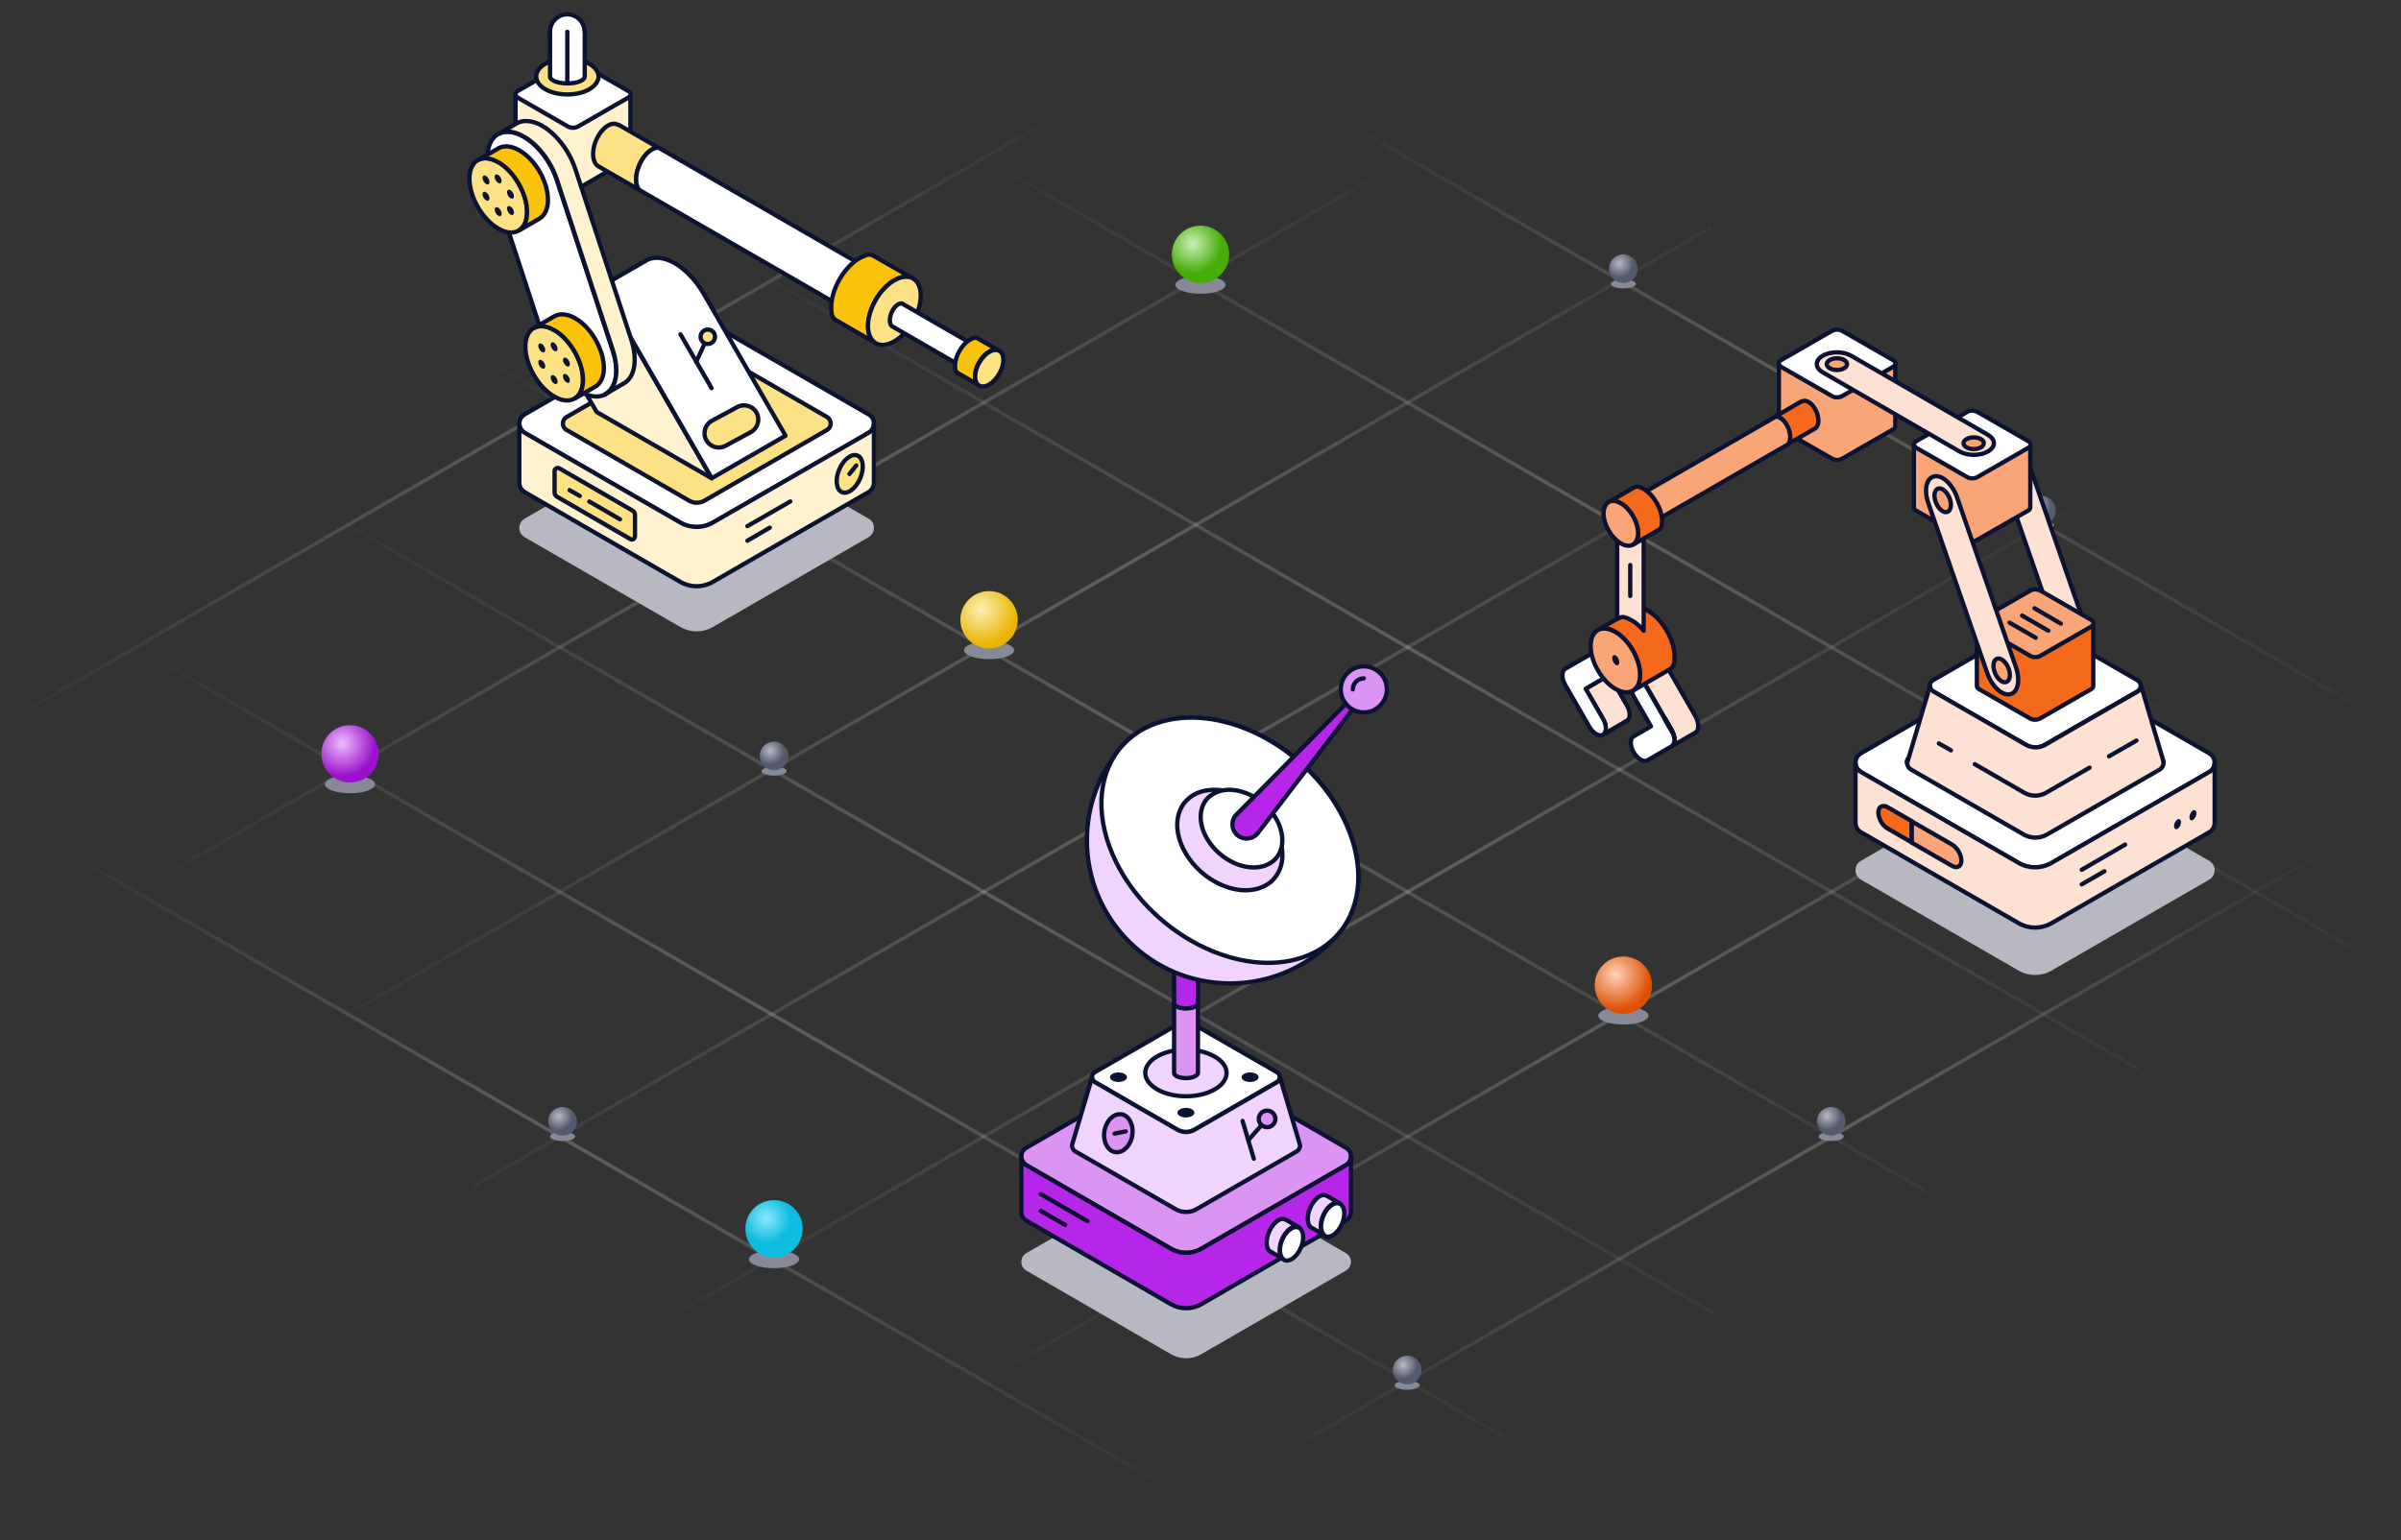 <svg width="670" height="430" viewBox="0 0 670 430" fill="none" xmlns="http://www.w3.org/2000/svg">
<rect x="0" y="0" width="670" height="430" fill="#333333" stroke="none"/>
<g clip-path="url(#clip0_1065_27623)">
<path d="M-45 201.086L-21.213 214.821L37.926 248.959H37.936L97.075 283.108L156.214 317.257L215.353 351.405L274.492 385.544H274.502L333.641 419.692L360.146 435" stroke="url(#paint0_linear_1065_27623)" stroke-opacity="0.3"/>
<path d="M14.139 166.937L37.936 180.672L97.075 214.821L156.214 248.959L215.353 283.108L274.502 317.256L333.641 351.405L392.781 385.544L419.295 400.851" stroke="url(#paint1_linear_1065_27623)" stroke-opacity="0.3"/>
<path d="M73.278 132.789L97.075 146.524L156.214 180.672L215.353 214.821L274.492 248.96H274.502L333.641 283.108L392.781 317.257L451.92 351.405L478.434 366.713" stroke="url(#paint2_linear_1065_27623)" stroke-opacity="0.3"/>
<path d="M132.417 98.641H132.427L156.214 112.386L215.353 146.524L274.502 180.673L333.641 214.821L392.781 248.96L451.92 283.109L511.059 317.257L537.573 332.565" stroke="url(#paint3_linear_1065_27623)" stroke-opacity="0.3"/>
<path d="M191.566 64.501L215.353 78.237L274.502 112.385L333.641 146.524L392.781 180.672L451.92 214.821L511.059 248.959L570.208 283.108L596.712 298.416" stroke="url(#paint4_linear_1065_27623)" stroke-opacity="0.3"/>
<path d="M250.705 30.353L274.502 44.088L333.641 78.236L392.78 112.385L451.92 146.524L511.059 180.672L570.208 214.821L629.347 248.959L655.861 264.267" stroke="url(#paint5_linear_1065_27623)" stroke-opacity="0.3"/>
<path d="M309.844 -3.796L333.641 9.939L392.781 44.088L451.92 78.237L511.059 112.385H511.069L570.208 146.524L629.347 180.672L688.486 214.821L715 230.129" stroke="url(#paint6_linear_1065_27623)" stroke-opacity="0.3"/>
<path d="M714.363 199.882L688.486 214.821L629.347 248.96L570.208 283.108L511.059 317.257L451.92 351.405L392.781 385.544L333.641 419.692L309.844 433.428" stroke="url(#paint7_linear_1065_27623)" stroke-opacity="0.3"/>
<path d="M655.224 165.733L629.347 180.672L570.208 214.821L511.059 248.959L451.92 283.108L392.78 317.257L333.641 351.405L274.502 385.544H274.492L250.705 399.289" stroke="url(#paint8_linear_1065_27623)" stroke-opacity="0.3"/>
<path d="M596.085 131.584L570.208 146.524L511.059 180.672L451.92 214.821L392.781 248.959L333.641 283.108L274.502 317.256L215.353 351.405L191.566 365.14" stroke="url(#paint9_linear_1065_27623)" stroke-opacity="0.3"/>
<path d="M536.936 97.436L511.069 112.386H511.059L451.92 146.524L392.781 180.673L333.641 214.821L274.502 248.96H274.492L215.353 283.109L156.214 317.257L132.427 330.992" stroke="url(#paint10_linear_1065_27623)" stroke-opacity="0.3"/>
<path d="M477.797 63.297L451.92 78.237L392.781 112.385L333.641 146.524L274.502 180.672L215.353 214.821L156.214 248.96L97.075 283.108L73.278 296.843" stroke="url(#paint11_linear_1065_27623)" stroke-opacity="0.3"/>
<path d="M418.658 29.149L392.781 44.088L333.641 78.237L274.502 112.385L215.353 146.524L156.214 180.672L97.075 214.821L37.936 248.96H37.926L14.139 262.705" stroke="url(#paint12_linear_1065_27623)" stroke-opacity="0.3"/>
<path d="M359.519 -5L333.641 9.939L274.502 44.088L215.353 78.237L156.214 112.385L97.075 146.524L37.936 180.672L-21.213 214.821L-45 228.556" stroke="url(#paint13_linear_1065_27623)" stroke-opacity="0.3"/>
<g style="mix-blend-mode:multiply">
<ellipse cx="97.67" cy="218.93" rx="7" ry="2.5" fill="#868998"/>
</g>
<circle cx="97.67" cy="210.43" r="8" fill="url(#paint14_radial_1065_27623)"/>
<g style="mix-blend-mode:multiply">
<ellipse cx="453" cy="283.5" rx="7" ry="2.5" fill="#868998"/>
</g>
<circle cx="453" cy="275" r="8" fill="url(#paint15_radial_1065_27623)"/>
<g style="mix-blend-mode:multiply">
<ellipse cx="216" cy="351.5" rx="7" ry="2.5" fill="#868998"/>
</g>
<circle cx="216" cy="343" r="8" fill="url(#paint16_radial_1065_27623)"/>
<g style="mix-blend-mode:multiply">
<ellipse cx="276" cy="181.5" rx="7" ry="2.5" fill="#868998"/>
</g>
<circle cx="276" cy="173" r="8" fill="url(#paint17_radial_1065_27623)"/>
<g style="mix-blend-mode:multiply">
<ellipse cx="335" cy="79.5" rx="7" ry="2.5" fill="#868998"/>
</g>
<circle cx="335" cy="71" r="8" fill="url(#paint18_radial_1065_27623)"/>
<g style="mix-blend-mode:multiply">
<ellipse cx="392.67" cy="386.68" rx="3.5" ry="1.25" fill="#868998"/>
</g>
<circle cx="392.67" cy="382.43" r="4" fill="url(#paint19_radial_1065_27623)"/>
<g style="mix-blend-mode:multiply">
<ellipse cx="157" cy="317.25" rx="3.5" ry="1.25" fill="#868998"/>
</g>
<circle cx="157" cy="313" r="4" fill="url(#paint20_radial_1065_27623)"/>
<g style="mix-blend-mode:multiply">
<ellipse cx="511" cy="317.25" rx="3.5" ry="1.25" fill="#868998"/>
</g>
<circle cx="511" cy="313" r="4" fill="url(#paint21_radial_1065_27623)"/>
<g style="mix-blend-mode:multiply">
<ellipse cx="569.67" cy="146.68" rx="3.5" ry="1.25" fill="#868998"/>
</g>
<circle cx="569.67" cy="142.43" r="4" fill="url(#paint22_radial_1065_27623)"/>
<g style="mix-blend-mode:multiply">
<ellipse cx="216" cy="215.25" rx="3.5" ry="1.25" fill="#868998"/>
</g>
<circle cx="216" cy="211" r="4" fill="url(#paint23_radial_1065_27623)"/>
<g style="mix-blend-mode:multiply">
<ellipse cx="453" cy="79.25" rx="3.5" ry="1.25" fill="#868998"/>
</g>
<circle cx="453" cy="75" r="4" fill="url(#paint24_radial_1065_27623)"/>
</g>
<path d="M454.757 199.48C454.757 200.23 454.543 200.819 454.114 201.141L453.793 201.302L447.308 205.053C447.844 204.732 448.058 204.089 448.058 203.285C448.058 202.481 447.79 201.516 447.254 200.605L442.431 192.245L445.218 190.637L447.254 189.458C447.63 189.243 447.898 188.815 448.005 188.332C448.112 187.743 448.058 186.939 447.79 186.189L450.47 190.851L453.954 196.854C454.489 197.711 454.757 198.676 454.757 199.48Z" fill="#FDE1D2" stroke="#0C1231" stroke-width="1.2" stroke-miterlimit="10" stroke-linecap="round" stroke-linejoin="round"/>
<path d="M473.89 202.695C473.89 203.553 473.622 204.196 473.086 204.517L466.387 208.376C466.333 208.376 466.333 208.43 466.28 208.43L466.441 208.322C466.976 208.001 467.244 207.358 467.244 206.554V206.447C467.244 205.643 466.976 204.678 466.441 203.767L464.565 200.498L459.741 192.084C459.206 191.173 458.562 190.476 457.866 190.047C458.134 189.351 458.294 188.547 458.294 187.582C459.581 188.332 460.813 188.6 461.832 188.44C461.671 187.314 461.885 186.403 462.582 185.974C462.796 185.867 463.011 185.813 463.278 185.813C463.654 185.813 464.082 185.974 464.511 186.189C465.208 186.617 465.905 187.314 466.387 188.225L473.086 199.855C473.622 200.873 473.89 201.838 473.89 202.695Z" fill="#FDE1D2" stroke="#0C1231" stroke-width="1.2" stroke-miterlimit="10" stroke-linecap="round" stroke-linejoin="round"/>
<path d="M467.244 206.446C467.244 205.642 466.977 204.731 466.441 203.874L464.511 200.551L464.565 200.498L466.441 203.767C466.977 204.678 467.244 205.642 467.244 206.446Z" fill="white" stroke="#0C1231" stroke-width="1.2" stroke-miterlimit="10" stroke-linecap="round" stroke-linejoin="round"/>
<path d="M454.114 201.141C454.061 201.195 454.007 201.195 453.954 201.248C453.9 201.302 453.846 201.302 453.793 201.302L454.114 201.141Z" fill="white" stroke="#0C1231" stroke-width="1.2" stroke-miterlimit="10" stroke-linecap="round" stroke-linejoin="round"/>
<path d="M467.244 206.447C467.244 205.643 466.977 204.732 466.441 203.874L464.511 200.551L464.565 200.498L466.441 203.767C466.977 204.678 467.244 205.643 467.244 206.447Z" fill="#FDE1D2" stroke="#0C1231" stroke-width="1.2" stroke-miterlimit="10" stroke-linecap="round" stroke-linejoin="round"/>
<path d="M467.244 206.447V206.554C467.244 207.358 466.976 208.001 466.44 208.322L466.28 208.43L459.741 212.235C458.67 212.824 456.954 211.859 455.883 209.984C455.347 209.073 455.079 208.108 455.079 207.304C455.079 206.5 455.347 205.857 455.883 205.535L460.706 202.749L455.883 194.388C455.507 193.692 455.24 192.995 455.132 192.405C454.972 191.28 455.186 190.369 455.883 189.94C456.097 189.833 456.311 189.779 456.579 189.779C456.954 189.779 457.383 189.94 457.812 190.154C458.509 190.583 459.205 191.28 459.688 192.191L464.511 200.605L464.457 200.659L466.387 203.981C466.923 204.785 467.191 205.696 467.244 206.447Z" fill="white" stroke="#0C1231" stroke-width="1.2" stroke-miterlimit="10" stroke-linecap="round" stroke-linejoin="round"/>
<path d="M448.112 203.284C448.112 204.088 447.844 204.731 447.362 205.053L447.308 205.107C446.236 205.696 444.521 204.678 443.503 202.856L436.804 191.226C436.268 190.315 436 189.35 436 188.547V188.439C436 187.635 436.268 186.992 436.804 186.671L443.503 182.812H443.556L445.164 181.901C445.164 181.955 445.164 181.955 445.164 182.008C445.218 182.33 445.325 182.651 445.379 183.027C445.432 183.187 445.486 183.348 445.539 183.509C446.075 185.224 446.986 186.885 448.058 188.332C447.951 188.868 447.683 189.243 447.308 189.458L445.272 190.637L442.485 192.244L447.308 200.605C447.844 201.516 448.112 202.481 448.112 203.284Z" fill="white" stroke="#0C1231" stroke-width="1.2" stroke-miterlimit="10" stroke-linecap="round" stroke-linejoin="round"/>
<path d="M467.298 183.402C467.298 184.152 467.245 184.795 467.084 185.331C466.923 185.974 466.548 186.457 466.012 186.778L465.476 187.1L458.83 190.958L455.776 192.727C456.633 192.191 457.223 191.28 457.491 189.994C457.598 189.511 457.651 188.975 457.651 188.386V188.332C457.651 183.938 454.543 178.578 450.738 176.381C450.738 176.381 450.738 176.381 450.684 176.328C448.916 175.309 447.255 175.149 446.076 175.738L455.829 170.111L456.204 169.897C456.74 169.575 457.33 169.468 457.919 169.629C458.509 169.789 459.099 170.057 459.742 170.432H459.795C461.028 171.129 462.207 172.201 463.225 173.38C465.69 176.22 467.298 180.079 467.298 183.402Z" fill="#F5691C" stroke="#0C1231" stroke-width="1.2" stroke-miterlimit="10" stroke-linecap="round" stroke-linejoin="round"/>
<path d="M443.878 180.347C443.878 184.742 446.986 190.101 450.791 192.298C452.667 193.37 454.329 193.531 455.561 192.834L455.776 192.727C456.955 191.977 457.651 190.476 457.651 188.386V188.332C457.651 183.938 454.543 178.579 450.738 176.381C450.738 176.381 450.738 176.381 450.684 176.381C448.916 175.363 447.254 175.202 446.075 175.792C446.022 175.792 446.022 175.792 445.968 175.845L445.7 176.006C444.575 176.703 443.878 178.204 443.878 180.347Z" fill="#F9A577" stroke="#0C1231" stroke-width="1.2" stroke-miterlimit="10" stroke-linecap="round" stroke-linejoin="round"/>
<path d="M451.464 185.666C451.9 185.481 451.99 184.712 451.666 183.95C451.341 183.187 450.725 182.719 450.289 182.905C449.853 183.09 449.763 183.859 450.088 184.621C450.412 185.384 451.028 185.852 451.464 185.666Z" fill="#0C1231"/>
<g style="mix-blend-mode:multiply">
<path d="M618 242.89C618 243.908 617.518 244.98 616.446 245.569L572.5 270.919C569.66 272.58 566.122 272.58 563.282 270.919L519.336 245.569C518.318 244.98 517.782 243.962 517.782 242.89C517.782 241.871 518.264 240.853 519.336 240.264L563.282 214.914C566.122 213.253 569.66 213.253 572.5 214.914L616.446 240.264C617.464 240.853 618 241.871 618 242.89Z" fill="#B7B8C2"/>
</g>
<path d="M618 212.878C618 213.896 617.518 214.968 616.446 215.557L572.5 240.907C569.66 242.568 566.122 242.568 563.282 240.907L519.336 215.557C518.318 214.968 517.782 213.95 517.782 212.931C517.782 211.913 518.264 210.895 519.336 210.252L563.282 184.903C566.122 183.241 569.66 183.241 572.5 184.903L616.446 210.252C617.464 210.841 618 211.86 618 212.878Z" fill="white" stroke="#0C1231" stroke-width="1.2" stroke-miterlimit="10" stroke-linecap="round" stroke-linejoin="round"/>
<path d="M458.67 147.441V176.06C457.651 174.827 456.472 173.809 455.24 173.112C455.24 173.112 455.24 173.112 455.186 173.112C454.543 172.737 453.953 172.469 453.364 172.308C452.774 172.148 452.185 172.255 451.649 172.576L451.274 172.791V147.441H458.67Z" fill="#FDE1D2" stroke="#0C1231" stroke-width="1.2" stroke-miterlimit="10" stroke-linecap="round" stroke-linejoin="round"/>
<path d="M618 212.931V229.706C618 230.724 617.464 231.742 616.446 232.332L572.5 257.681C569.66 259.342 566.122 259.342 563.282 257.681L519.336 232.332C518.8 232.064 518.425 231.635 518.157 231.153C517.889 230.67 517.782 230.188 517.782 229.652V212.878C517.782 213.896 518.264 214.914 519.336 215.504L563.282 240.853C566.122 242.514 569.66 242.514 572.5 240.853L616.446 215.504C617.464 214.968 618 213.95 618 212.931Z" fill="#FDE1D2" stroke="#0C1231" stroke-width="1.2" stroke-miterlimit="10" stroke-linecap="round" stroke-linejoin="round"/>
<path d="M532.091 212.878C532.091 212.449 532.199 212.02 532.467 211.699L532.091 212.878Z" fill="white" stroke="#0C1231" stroke-width="1.2" stroke-miterlimit="10" stroke-linecap="round" stroke-linejoin="round"/>
<path d="M603.745 212.878L603.369 211.699C603.584 212.074 603.745 212.503 603.745 212.878Z" fill="white" stroke="#0C1231" stroke-width="1.2" stroke-miterlimit="10" stroke-linecap="round" stroke-linejoin="round"/>
<path d="M597.367 191.441C597.367 192.03 597.045 192.673 596.456 192.995L583.969 200.176L570.624 207.894C568.963 208.858 566.873 208.858 565.211 207.894L551.867 200.176L539.38 192.995C538.79 192.62 538.469 192.03 538.469 191.441C538.469 190.851 538.79 190.208 539.38 189.887L565.211 174.988C566.873 174.023 568.963 174.023 570.624 174.988L596.456 189.887C597.045 190.262 597.367 190.851 597.367 191.441Z" fill="white" stroke="#0C1231" stroke-width="1.2" stroke-miterlimit="10" stroke-linecap="round" stroke-linejoin="round"/>
<path d="M533.485 229.223V235.172L526.732 231.26C525.285 230.456 524.16 228.42 524.16 226.812C524.16 226.008 524.428 225.418 524.91 225.15C525.392 224.882 526.035 224.936 526.732 225.311L533.485 229.223Z" fill="#F5691C" stroke="#0C1231" stroke-width="1.2" stroke-miterlimit="10" stroke-linecap="round" stroke-linejoin="round"/>
<path d="M547.312 240.21C547.312 241.014 547.044 241.603 546.561 241.871C546.079 242.139 545.436 242.085 544.739 241.71L533.485 235.226V229.277L544.739 235.762C546.132 236.565 547.312 238.548 547.312 240.21Z" fill="#F9A577" stroke="#0C1231" stroke-width="1.2" stroke-miterlimit="10" stroke-linecap="round" stroke-linejoin="round"/>
<path d="M580.914 242.782L593.026 235.762" stroke="#0C1231" stroke-width="1.2" stroke-miterlimit="10" stroke-linecap="round" stroke-linejoin="round"/>
<path d="M580.914 246.855L587.238 243.211" stroke="#0C1231" stroke-width="1.2" stroke-miterlimit="10" stroke-linecap="round" stroke-linejoin="round"/>
<path d="M612.728 227.901C613.052 227.138 612.962 226.369 612.527 226.184C612.091 225.999 611.474 226.466 611.15 227.229C610.825 227.992 610.916 228.76 611.351 228.946C611.787 229.131 612.403 228.663 612.728 227.901Z" fill="#0C1231"/>
<path d="M608.431 230.376C608.755 229.614 608.665 228.845 608.229 228.66C607.794 228.474 607.177 228.942 606.853 229.705C606.528 230.467 606.618 231.236 607.054 231.421C607.49 231.607 608.106 231.139 608.431 230.376Z" fill="#0C1231"/>
<path d="M603.744 212.878C603.744 213.628 603.369 214.378 602.672 214.807L571.267 232.921C569.231 234.1 566.712 234.1 564.675 232.921L533.27 214.807C532.52 214.378 532.198 213.628 532.198 212.878L532.573 211.699L538.576 191.441C538.576 192.03 538.897 192.673 539.487 192.995L551.974 200.176L565.319 207.894C566.98 208.858 569.07 208.858 570.731 207.894L584.076 200.176L596.563 192.995C597.152 192.62 597.474 192.03 597.474 191.441L603.476 211.699L603.744 212.878Z" fill="#FDE1D2" stroke="#0C1231" stroke-width="1.2" stroke-miterlimit="10" stroke-linecap="round" stroke-linejoin="round"/>
<path d="M580.271 182.598C578.074 183.027 575.233 180.401 573.947 176.703L557.494 129.22C556.208 125.522 556.958 122.199 559.209 121.77C561.406 121.342 564.247 123.968 565.533 127.666L581.986 175.149C583.218 178.846 582.468 182.169 580.271 182.598Z" fill="#FDE1D2" stroke="#0C1231" stroke-width="1.2" stroke-miterlimit="10" stroke-linecap="round" stroke-linejoin="round"/>
<path d="M562.639 131.739C561.567 131.953 560.174 130.667 559.531 128.845C558.888 127.023 559.263 125.361 560.388 125.147C561.46 124.932 562.853 126.219 563.496 128.041C564.086 129.863 563.711 131.524 562.639 131.739Z" fill="#F9A577" stroke="#0C1231" stroke-width="1.2" stroke-miterlimit="10" stroke-linecap="round" stroke-linejoin="round"/>
<path d="M579.092 179.222C578.02 179.436 576.627 178.15 575.983 176.328C575.34 174.506 575.716 172.844 576.841 172.63C577.913 172.415 579.306 173.702 579.949 175.524C580.539 177.346 580.164 179.007 579.092 179.222Z" fill="#F9A577" stroke="#0C1231" stroke-width="1.2" stroke-miterlimit="10" stroke-linecap="round" stroke-linejoin="round"/>
<path d="M574.804 173.916L569.391 170.807C568.48 170.272 567.355 170.272 566.39 170.807L560.978 173.916H551.652V191.441C551.652 191.762 551.813 192.084 552.135 192.298L566.39 200.498C567.301 201.034 568.427 201.034 569.391 200.498L583.647 192.298C583.969 192.084 584.129 191.762 584.129 191.441V173.916H574.804Z" fill="#F5691C" stroke="#0C1231" stroke-width="1.2" stroke-miterlimit="10" stroke-linecap="round" stroke-linejoin="round"/>
<path d="M566.444 183.027L552.189 174.827C551.546 174.452 551.546 173.487 552.189 173.112L566.444 164.912C567.355 164.377 568.481 164.377 569.445 164.912L583.701 173.112C584.344 173.487 584.344 174.452 583.701 174.827L569.445 183.027C568.481 183.563 567.355 183.563 566.444 183.027Z" fill="#F9A577" stroke="#0C1231" stroke-width="1.2" stroke-miterlimit="10" stroke-linecap="round" stroke-linejoin="round"/>
<path d="M575.072 174.077L567.73 169.789" stroke="#0C1231" stroke-width="1.2" stroke-miterlimit="10" stroke-linecap="round"/>
<path d="M564.247 171.826L571.589 176.06" stroke="#0C1231" stroke-width="1.2" stroke-miterlimit="10" stroke-linecap="round"/>
<path d="M568.105 178.043L560.763 173.809" stroke="#0C1231" stroke-width="1.2" stroke-miterlimit="10" stroke-linecap="round"/>
<path d="M557.226 124.075L551.813 120.967C550.902 120.431 549.777 120.431 548.812 120.967L543.399 124.075H534.074V141.6C534.074 141.921 534.235 142.243 534.556 142.457L548.812 150.657C549.723 151.193 550.849 151.193 551.813 150.657L566.069 142.457C566.39 142.243 566.551 141.921 566.551 141.6V124.075H557.226Z" fill="#F9A577" stroke="#0C1231" stroke-width="1.2" stroke-miterlimit="10" stroke-linecap="round" stroke-linejoin="round"/>
<path d="M548.866 133.132L534.61 124.933C533.967 124.557 533.967 123.593 534.61 123.218L548.866 115.018C549.777 114.482 550.902 114.482 551.867 115.018L566.123 123.218C566.766 123.593 566.766 124.557 566.123 124.933L551.867 133.132C550.902 133.668 549.777 133.668 548.866 133.132Z" fill="white" stroke="#0C1231" stroke-width="1.2" stroke-miterlimit="10" stroke-linecap="round" stroke-linejoin="round"/>
<path d="M519.497 101.405L514.084 98.297C513.173 97.761 512.048 97.761 511.083 98.297L505.67 101.405H496.399V118.93C496.399 119.252 496.559 119.573 496.881 119.788L511.137 127.987C512.048 128.523 513.173 128.523 514.138 127.987L528.393 119.788C528.715 119.573 528.876 119.252 528.876 118.93V101.405H519.497Z" fill="#F9A577" stroke="#0C1231" stroke-width="1.2" stroke-miterlimit="10" stroke-linecap="round" stroke-linejoin="round"/>
<path d="M511.137 110.516L496.881 102.317C496.238 101.941 496.238 100.977 496.881 100.602L511.137 92.402C512.048 91.866 513.173 91.866 514.138 92.402L528.393 100.602C529.037 100.977 529.037 101.941 528.393 102.317L514.138 110.516C513.173 111.052 512.048 111.052 511.137 110.516Z" fill="white" stroke="#0C1231" stroke-width="1.2" stroke-miterlimit="10" stroke-linecap="round" stroke-linejoin="round"/>
<path d="M560.871 193.799C558.673 194.228 555.833 191.602 554.547 187.904L538.094 140.421C536.808 136.723 537.558 133.4 539.809 132.971C542.006 132.543 544.846 135.169 546.133 138.867L562.585 186.349C563.818 190.047 563.068 193.37 560.871 193.799Z" fill="#FDE1D2" stroke="#0C1231" stroke-width="1.2" stroke-miterlimit="10" stroke-linecap="round" stroke-linejoin="round"/>
<path d="M543.238 142.939C542.167 143.154 540.773 141.868 540.13 140.045C539.487 138.223 539.862 136.562 540.988 136.348C542.059 136.133 543.453 137.419 544.096 139.241C544.739 141.064 544.364 142.725 543.238 142.939Z" fill="#F9A577" stroke="#0C1231" stroke-width="1.2" stroke-miterlimit="10" stroke-linecap="round" stroke-linejoin="round"/>
<path d="M559.691 190.423C558.62 190.637 557.226 189.351 556.583 187.529C555.94 185.707 556.315 184.045 557.44 183.831C558.512 183.617 559.906 184.903 560.549 186.725C561.192 188.547 560.817 190.208 559.691 190.423Z" fill="#F9A577" stroke="#0C1231" stroke-width="1.2" stroke-miterlimit="10" stroke-linecap="round" stroke-linejoin="round"/>
<path d="M554.761 126.004C552.564 127.291 548.973 127.291 546.776 126.004L508.618 103.924C506.421 102.638 506.421 100.601 508.618 99.315C510.815 98.029 514.406 98.029 516.603 99.315L554.761 121.395C556.958 122.682 556.958 124.718 554.761 126.004Z" fill="#FDE1D2" stroke="#0C1231" stroke-width="1.2" stroke-miterlimit="10" stroke-linecap="round" stroke-linejoin="round"/>
<path d="M514.62 102.798C513.495 103.442 511.726 103.442 510.601 102.798C509.475 102.155 509.475 101.137 510.601 100.494C511.726 99.851 513.495 99.851 514.62 100.494C515.692 101.137 515.692 102.155 514.62 102.798Z" fill="#F9A577" stroke="#0C1231" stroke-width="1.2" stroke-miterlimit="10" stroke-linecap="round" stroke-linejoin="round"/>
<path d="M552.778 124.879C551.653 125.522 549.884 125.522 548.759 124.879C547.633 124.236 547.633 123.217 548.759 122.574C549.884 121.931 551.653 121.931 552.778 122.574C553.85 123.164 553.85 124.236 552.778 124.879Z" fill="#F9A577" stroke="#0C1231" stroke-width="1.2" stroke-miterlimit="10" stroke-linecap="round" stroke-linejoin="round"/>
<path d="M544.418 209.448L541.041 207.518" stroke="#0C1231" stroke-width="1.2" stroke-miterlimit="10" stroke-linecap="round" stroke-linejoin="round"/>
<path d="M583.111 214.271L570.946 221.292C569.07 222.364 566.766 222.364 564.89 221.292L551.063 213.307" stroke="#0C1231" stroke-width="1.2" stroke-miterlimit="10" stroke-linecap="round" stroke-linejoin="round"/>
<path d="M596.188 206.715L588.524 211.109" stroke="#0C1231" stroke-width="1.2" stroke-miterlimit="10" stroke-linecap="round" stroke-linejoin="round"/>
<path d="M506.742 119.413C506.742 119.413 506.42 119.627 506.367 119.681L498.917 123.968C499.292 123.539 499.507 122.843 499.507 121.985C499.507 121.342 499.4 120.645 499.132 119.895C498.435 117.805 496.881 116.251 495.595 116.251C495.541 116.251 495.487 116.251 495.434 116.251L502.562 112.124C502.562 112.124 503.044 111.963 503.312 111.91C504.598 111.642 506.313 113.196 507.063 115.393C507.653 117.108 507.492 118.716 506.742 119.413Z" fill="#F5691C" stroke="#0C1231" stroke-width="1.2" stroke-miterlimit="10" stroke-linecap="round" stroke-linejoin="round"/>
<path d="M499.56 122.039C499.56 122.896 499.346 123.593 498.971 124.022L498.221 124.45L457.437 147.977L453.203 140.689L494.469 116.894L495.488 116.304C495.541 116.304 495.595 116.304 495.648 116.304C496.935 116.304 498.489 117.858 499.185 119.948C499.4 120.645 499.56 121.395 499.56 122.039Z" fill="#F9A577" stroke="#0C1231" stroke-width="1.2" stroke-miterlimit="10" stroke-linecap="round" stroke-linejoin="round"/>
<path d="M449.023 140.1C449.88 139.671 451.006 139.778 452.238 140.528C452.238 140.528 452.238 140.528 452.292 140.528C454.972 142.083 457.115 145.78 457.115 148.889V148.942C457.115 150.389 456.633 151.461 455.775 151.997L462.903 147.871C463.278 147.656 463.546 147.281 463.653 146.852C463.761 146.477 463.814 145.995 463.814 145.513V145.459C463.814 142.136 461.456 138.063 458.562 136.402C458.562 136.402 458.562 136.402 458.509 136.402C458.08 136.134 457.651 135.973 457.222 135.866C456.794 135.759 456.365 135.812 456.043 136.027L449.023 140.1Z" fill="#F5691C" stroke="#0C1231" stroke-width="1.2" stroke-miterlimit="10" stroke-linecap="round" stroke-linejoin="round"/>
<path d="M447.469 143.315C447.469 146.37 449.612 150.121 452.292 151.675C453.578 152.426 454.757 152.533 455.615 152.05L455.775 151.943C456.579 151.407 457.062 150.389 457.115 148.888V148.835C457.115 145.78 454.972 142.029 452.292 140.474C452.292 140.474 452.292 140.474 452.238 140.474C451.006 139.778 449.88 139.671 449.023 140.046C449.023 140.046 448.969 140.046 448.969 140.099L448.808 140.206C448.005 140.796 447.469 141.814 447.469 143.315Z" fill="#F9A577" stroke="#0C1231" stroke-width="1.2" stroke-miterlimit="10" stroke-linecap="round" stroke-linejoin="round"/>
<path d="M454.918 157.731V166.36" stroke="#0C1231" stroke-width="1.2" stroke-miterlimit="10" stroke-linecap="round"/>
<g style="mix-blend-mode:multiply">
<path d="M243.861 147.338C243.861 148.344 243.385 149.402 242.327 149.984L198.939 175.011C196.135 176.651 192.642 176.651 189.838 175.011L146.45 149.984C145.445 149.402 144.916 148.396 144.916 147.338C144.916 146.333 145.445 145.328 146.45 144.746L189.838 119.718C192.642 118.078 196.135 118.078 198.939 119.718L242.327 144.746C243.385 145.275 243.861 146.28 243.861 147.338Z" fill="#B7B8C2"/>
</g>
<path d="M243.861 118.237C243.861 119.242 243.385 120.3 242.327 120.883L198.939 145.91C196.135 147.55 192.642 147.55 189.838 145.91L146.45 120.883C145.445 120.3 144.916 119.295 144.916 118.237C144.916 117.232 145.445 116.226 146.45 115.644L189.838 90.617C192.642 88.977 196.135 88.977 198.939 90.617L242.327 115.644C243.385 116.173 243.861 117.179 243.861 118.237Z" fill="white" stroke="#0C1231" stroke-width="1.2" stroke-miterlimit="10" stroke-linecap="round" stroke-linejoin="round"/>
<path d="M158.144 116.385L193.383 96.014C194.018 95.644 194.865 95.644 195.5 96.014L230.739 116.385C232.168 117.179 232.168 119.242 230.739 120.036L196.558 139.772C195.235 140.513 193.648 140.513 192.325 139.772L158.144 120.036C156.715 119.242 156.715 117.232 158.144 116.385Z" fill="#FCE284" stroke="#0C1231" stroke-width="1.2" stroke-miterlimit="10" stroke-linecap="round" stroke-linejoin="round"/>
<path d="M243.861 118.237V134.798C243.861 135.804 243.332 136.809 242.327 137.391L198.939 162.418C196.135 164.058 192.642 164.058 189.838 162.418L146.45 137.391C145.921 137.073 145.551 136.703 145.286 136.227C145.022 135.751 144.916 135.274 144.916 134.745V118.184C144.916 119.189 145.445 120.194 146.45 120.829L189.838 145.857C192.642 147.497 196.135 147.497 198.939 145.857L242.327 120.829C243.385 120.247 243.861 119.242 243.861 118.237Z" fill="#FEF3CE" stroke="#0C1231" stroke-width="1.2" stroke-miterlimit="10" stroke-linecap="round" stroke-linejoin="round"/>
<path d="M208.569 146.862L220.527 139.983" stroke="#0C1231" stroke-width="1.2" stroke-miterlimit="10" stroke-linecap="round" stroke-linejoin="round"/>
<path d="M208.569 150.937L214.812 147.286" stroke="#0C1231" stroke-width="1.2" stroke-miterlimit="10" stroke-linecap="round" stroke-linejoin="round"/>
<path d="M240.039 133.521C241.24 130.697 240.906 127.852 239.293 127.165C237.68 126.478 235.398 128.211 234.196 131.034C232.994 133.858 233.328 136.703 234.942 137.39C236.555 138.076 238.837 136.344 240.039 133.521Z" fill="#FCE284" stroke="#0C1231" stroke-width="1.2" stroke-miterlimit="10" stroke-linecap="round" stroke-linejoin="round"/>
<path d="M237.036 132.311L238.94 129.93" stroke="#0C1231" stroke-width="1.2" stroke-miterlimit="10" stroke-linecap="round" stroke-linejoin="round"/>
<path d="M175.869 150.46L155.445 138.661C155.022 138.396 154.757 137.973 154.757 137.497V131.518C154.757 130.83 155.498 130.407 156.08 130.724L176.504 142.523C176.928 142.788 177.192 143.211 177.192 143.687V149.666C177.192 150.407 176.451 150.831 175.869 150.46Z" fill="#FCE284" stroke="#0C1231" stroke-width="1.2" stroke-miterlimit="10" stroke-linecap="round" stroke-linejoin="round"/>
<path d="M164.44 139.983L173.012 144.957" stroke="#0C1231" stroke-width="1.2" stroke-miterlimit="10" stroke-linecap="round" stroke-linejoin="round"/>
<path d="M158.938 136.809L161.795 138.449" stroke="#0C1231" stroke-width="1.2" stroke-miterlimit="10" stroke-linecap="round" stroke-linejoin="round"/>
<path d="M166.716 26.329L161.371 23.26C160.472 22.731 159.361 22.731 158.408 23.26L153.064 26.329H143.858V43.631C143.858 43.948 144.016 44.266 144.334 44.477L158.408 52.573C159.308 53.102 160.419 53.102 161.371 52.573L175.446 44.477C175.763 44.266 175.922 43.948 175.922 43.631V26.329H166.716Z" fill="#FEF3CE" stroke="#0C1231" stroke-width="1.2" stroke-miterlimit="10" stroke-linecap="round" stroke-linejoin="round"/>
<path d="M158.408 35.271L144.334 27.175C143.699 26.805 143.699 25.853 144.334 25.482L158.408 17.387C159.308 16.858 160.419 16.858 161.371 17.387L175.446 25.482C176.081 25.853 176.081 26.805 175.446 27.175L161.371 35.271C160.472 35.8 159.308 35.8 158.408 35.271Z" fill="white" stroke="#0C1231" stroke-width="1.2" stroke-miterlimit="10" stroke-linecap="round" stroke-linejoin="round"/>
<path d="M198.621 133.528L166.504 115.009L159.678 103.21C155.287 95.643 155.234 87.442 159.52 84.796C159.572 84.744 159.625 84.743 159.678 84.691C159.731 84.638 159.784 84.638 159.89 84.585C162.059 83.421 164.917 83.844 167.721 85.484C170.631 87.177 173.541 90.141 175.763 93.95L198.621 133.528Z" fill="#FEF3CE" stroke="#0C1231" stroke-width="1.2" stroke-miterlimit="10" stroke-linecap="round" stroke-linejoin="round"/>
<path d="M219.204 121.623L198.622 133.475L175.764 93.844C173.541 89.982 170.631 87.072 167.721 85.379C164.917 83.738 162.059 83.315 159.89 84.479L180.208 72.785L180.42 72.627C182.589 71.463 185.446 71.833 188.304 73.473C191.214 75.166 194.124 78.13 196.346 81.939L219.204 121.623Z" fill="white" stroke="#0C1231" stroke-width="1.2" stroke-miterlimit="10" stroke-linecap="round" stroke-linejoin="round"/>
<path d="M202.484 124.428L209.521 120.618C211.479 119.56 212.167 117.126 211.109 115.168C210.05 113.263 207.616 112.575 205.712 113.634L198.674 117.443C196.717 118.501 196.029 120.935 197.087 122.893C198.198 124.798 200.579 125.486 202.484 124.428Z" fill="#FCE284" stroke="#0C1231" stroke-width="1.2" stroke-miterlimit="10" stroke-linecap="round" stroke-linejoin="round"/>
<path d="M189.891 93.315L198.568 108.342" stroke="#0C1231" stroke-width="1.2" stroke-miterlimit="10" stroke-linecap="round" stroke-linejoin="round"/>
<path d="M197.51 94.003L194.283 100.988" stroke="#0C1231" stroke-width="1.2" stroke-miterlimit="10" stroke-linecap="round" stroke-linejoin="round"/>
<path d="M197.51 96.014C198.621 96.014 199.521 95.114 199.521 94.003C199.521 92.893 198.621 91.993 197.51 91.993C196.4 91.993 195.5 92.893 195.5 94.003C195.5 95.114 196.4 96.014 197.51 96.014Z" fill="#FCE284" stroke="#0C1231" stroke-width="1.2" stroke-miterlimit="10" stroke-linecap="round" stroke-linejoin="round"/>
<path d="M171.107 107.708C170.578 108.766 169.837 109.559 168.885 110.089C168.091 110.512 167.192 110.724 166.134 110.671C161.054 110.459 154.969 104.427 152.588 97.178L136.979 49.557C135.127 43.949 136.027 39.292 138.884 37.493L139.096 37.388H139.148C139.942 36.964 140.842 36.753 141.9 36.806C141.953 36.806 142.006 36.806 142.059 36.806C142.323 36.806 142.588 36.858 142.852 36.911C145.128 37.335 147.509 38.763 149.678 40.933C152.112 43.367 154.228 46.7 155.392 50.298L171.001 97.919C172.324 101.834 172.271 105.379 171.107 107.708Z" fill="white" stroke="#0C1231" stroke-width="1.2" stroke-miterlimit="10" stroke-linecap="round" stroke-linejoin="round"/>
<path d="M174.176 106.967C174.176 107.02 174.176 107.02 174.176 106.967C174.123 107.02 174.07 107.02 174.07 107.02L168.885 110.035C169.837 109.506 170.578 108.713 171.107 107.654C172.271 105.326 172.324 101.834 171.054 97.866L155.445 50.245C154.281 46.647 152.165 43.314 149.731 40.88C147.614 38.763 145.18 37.282 142.905 36.858C142.641 36.805 142.376 36.752 142.111 36.752C142.059 36.752 142.006 36.752 141.953 36.752C140.894 36.7 139.995 36.911 139.201 37.334L144.228 34.424C145.022 33.948 145.974 33.736 147.085 33.789C149.625 33.895 152.429 35.43 154.863 37.917C157.297 40.35 159.414 43.684 160.578 47.282L176.187 94.903C177.986 100.564 177.086 105.273 174.176 106.967Z" fill="#FEF3CE"/>
<path d="M174.176 106.967C174.176 107.02 174.176 107.02 174.176 106.967ZM174.176 106.967C174.123 107.02 174.07 107.02 174.07 107.02L168.885 110.035C169.837 109.506 170.578 108.713 171.107 107.654C172.271 105.326 172.324 101.834 171.054 97.866L155.445 50.245C154.281 46.647 152.165 43.314 149.731 40.88C147.614 38.763 145.18 37.282 142.905 36.858C142.641 36.805 142.376 36.752 142.111 36.752C142.059 36.752 142.006 36.752 141.953 36.752C140.894 36.7 139.995 36.911 139.201 37.334L144.228 34.424C145.022 33.948 145.974 33.736 147.085 33.789C149.625 33.895 152.429 35.43 154.863 37.917C157.297 40.35 159.414 43.684 160.578 47.282L176.187 94.903C177.986 100.564 177.086 105.273 174.176 106.967Z" stroke="#0C1231" stroke-width="1.2" stroke-miterlimit="10" stroke-linecap="round" stroke-linejoin="round"/>
<path d="M162.694 106.014C162.694 108.501 161.848 110.3 160.472 111.147L160.207 111.306C158.779 112.099 156.821 111.941 154.652 110.671C150.207 108.131 146.609 101.887 146.609 96.755C146.609 94.268 147.456 92.522 148.831 91.622L149.149 91.464C150.577 90.723 152.535 90.882 154.652 92.099H154.705C159.096 94.691 162.694 100.882 162.694 106.014Z" fill="#FCE284" stroke="#0C1231" stroke-width="1.2" stroke-miterlimit="10" stroke-linecap="round" stroke-linejoin="round"/>
<path d="M168.515 102.628V102.681C168.515 105.168 167.668 106.914 166.292 107.813L166.028 107.972L160.472 111.2C161.848 110.353 162.694 108.607 162.694 106.12V106.067C162.694 100.935 159.096 94.691 154.652 92.151H154.599C152.482 90.934 150.524 90.775 149.096 91.516L154.599 88.342L154.916 88.183C156.345 87.442 158.302 87.601 160.472 88.818C160.525 88.818 160.578 88.871 160.631 88.924C164.969 91.41 168.462 97.548 168.515 102.628Z" fill="#F8C308" stroke="#0C1231" stroke-width="1.2" stroke-miterlimit="10" stroke-linecap="round" stroke-linejoin="round"/>
<path d="M155.307 97.988C155.687 97.769 155.687 97.058 155.307 96.4C154.927 95.742 154.311 95.386 153.932 95.605C153.552 95.824 153.552 96.535 153.932 97.193C154.312 97.851 154.928 98.207 155.307 97.988Z" fill="#0C1231"/>
<path d="M151.876 98.311C152.256 98.092 152.255 97.381 151.875 96.723C151.496 96.065 150.88 95.709 150.5 95.929C150.121 96.148 150.121 96.859 150.501 97.517C150.881 98.175 151.496 98.531 151.876 98.311Z" fill="#0C1231"/>
<path d="M151.869 102.864C152.249 102.645 152.248 101.934 151.869 101.276C151.489 100.618 150.873 100.262 150.493 100.481C150.114 100.7 150.114 101.411 150.494 102.069C150.874 102.727 151.489 103.083 151.869 102.864Z" fill="#0C1231"/>
<path d="M155.32 107.138C155.699 106.919 155.699 106.208 155.319 105.55C154.939 104.892 154.323 104.536 153.944 104.756C153.564 104.975 153.564 105.686 153.944 106.344C154.324 107.002 154.94 107.357 155.32 107.138Z" fill="#0C1231"/>
<path d="M158.751 106.814C159.13 106.595 159.13 105.884 158.75 105.226C158.37 104.568 157.755 104.212 157.375 104.431C156.995 104.65 156.996 105.362 157.376 106.02C157.756 106.678 158.371 107.033 158.751 106.814Z" fill="#0C1231"/>
<path d="M158.758 102.262C159.137 102.043 159.137 101.332 158.757 100.674C158.377 100.016 157.762 99.66 157.382 99.879C157.002 100.098 157.003 100.81 157.383 101.467C157.763 102.125 158.378 102.481 158.758 102.262Z" fill="#0C1231"/>
<path d="M147.085 59.135C147.085 61.621 146.239 63.42 144.863 64.267L144.598 64.426C143.17 65.219 141.212 65.061 139.043 63.791C134.598 61.251 131 55.007 131 49.875C131 47.388 131.847 45.642 133.222 44.742L133.54 44.584C134.968 43.843 136.926 44.002 139.043 45.219H139.096C143.487 47.811 147.085 54.055 147.085 59.135Z" fill="#FCE284" stroke="#0C1231" stroke-width="1.2" stroke-miterlimit="10" stroke-linecap="round" stroke-linejoin="round"/>
<path d="M152.906 55.748V55.801C152.906 58.288 152.059 60.034 150.683 60.934L150.419 61.092L144.863 64.32C146.239 63.473 147.085 61.727 147.085 59.24V59.188C147.085 54.055 143.487 47.811 139.043 45.272H138.99C136.873 44.055 134.915 43.896 133.487 44.637L138.99 41.462L139.307 41.303C140.736 40.562 142.693 40.721 144.863 41.938C144.916 41.938 144.969 41.991 145.022 42.044C149.36 44.531 152.906 50.669 152.906 55.748Z" fill="#F8C308" stroke="#0C1231" stroke-width="1.2" stroke-miterlimit="10" stroke-linecap="round" stroke-linejoin="round"/>
<path d="M139.697 51.123C140.077 50.904 140.076 50.193 139.696 49.535C139.317 48.877 138.701 48.521 138.321 48.74C137.942 48.959 137.942 49.671 138.322 50.329C138.702 50.986 139.317 51.342 139.697 51.123Z" fill="#0C1231"/>
<path d="M136.312 51.42C136.691 51.201 136.691 50.49 136.311 49.832C135.931 49.174 135.316 48.818 134.936 49.038C134.556 49.257 134.557 49.968 134.937 50.626C135.316 51.284 135.932 51.639 136.312 51.42Z" fill="#0C1231"/>
<path d="M136.305 55.972C136.684 55.753 136.684 55.042 136.304 54.384C135.924 53.726 135.309 53.371 134.929 53.59C134.549 53.809 134.55 54.52 134.93 55.178C135.309 55.836 135.925 56.192 136.305 55.972Z" fill="#0C1231"/>
<path d="M139.709 60.273C140.089 60.054 140.089 59.343 139.709 58.685C139.329 58.027 138.713 57.672 138.334 57.891C137.954 58.11 137.954 58.821 138.334 59.479C138.714 60.137 139.33 60.493 139.709 60.273Z" fill="#0C1231"/>
<path d="M143.141 59.949C143.52 59.73 143.52 59.019 143.14 58.361C142.76 57.703 142.144 57.347 141.765 57.566C141.385 57.786 141.385 58.497 141.765 59.155C142.145 59.813 142.761 60.169 143.141 59.949Z" fill="#0C1231"/>
<path d="M143.148 55.398C143.527 55.178 143.527 54.467 143.147 53.809C142.767 53.151 142.152 52.796 141.772 53.015C141.392 53.234 141.393 53.945 141.773 54.603C142.152 55.261 142.768 55.617 143.148 55.398Z" fill="#0C1231"/>
<path d="M166.504 46.065C166.504 46.065 166.98 46.435 167.086 46.488L178.462 53.049C177.88 52.361 177.51 51.303 177.51 50.033C177.51 49.028 177.721 47.97 178.092 46.806C179.203 43.631 181.531 41.25 183.542 41.25C183.594 41.25 183.7 41.25 183.753 41.25L172.853 34.953C172.853 34.953 172.113 34.689 171.742 34.583C169.731 34.212 167.192 36.593 166.028 39.927C165.181 42.573 165.393 44.954 166.504 46.065Z" fill="#FCE284" stroke="#0C1231" stroke-width="1.2" stroke-miterlimit="10" stroke-linecap="round" stroke-linejoin="round"/>
<path d="M177.51 50.033C177.51 51.303 177.827 52.414 178.462 53.049L179.626 53.737L241.85 89.664L248.306 78.5L185.393 42.149L183.806 41.25C183.753 41.25 183.647 41.25 183.594 41.25C181.637 41.25 179.256 43.578 178.144 46.806C177.721 47.97 177.51 49.028 177.51 50.033Z" fill="white" stroke="#0C1231" stroke-width="1.2" stroke-miterlimit="10" stroke-linecap="round" stroke-linejoin="round"/>
<path d="M254.549 77.601C253.226 76.966 251.533 77.124 249.628 78.236C249.628 78.236 249.628 78.236 249.576 78.236C245.501 80.564 242.221 86.278 242.221 90.987V91.04C242.221 93.263 243.014 94.85 244.231 95.697L233.332 89.4C232.75 89.083 232.326 88.501 232.168 87.866C232.009 87.284 231.956 86.596 231.956 85.855V85.802C231.956 80.722 235.501 74.532 239.946 71.992C239.946 71.992 239.946 71.992 239.999 71.992C240.686 71.622 241.321 71.357 241.956 71.145C242.591 70.987 243.226 71.093 243.755 71.41L254.549 77.601Z" fill="#F8C308" stroke="#0C1231" stroke-width="1.2" stroke-miterlimit="10" stroke-linecap="round" stroke-linejoin="round"/>
<path d="M256.93 82.521C256.93 87.23 253.65 92.892 249.576 95.273C247.565 96.437 245.819 96.543 244.496 95.855L244.232 95.696C243.015 94.903 242.221 93.315 242.221 91.04V90.987C242.221 86.278 245.501 80.616 249.576 78.235C249.576 78.235 249.576 78.235 249.628 78.235C251.533 77.124 253.279 77.019 254.549 77.6C254.602 77.6 254.602 77.6 254.655 77.653L254.92 77.812C256.19 78.606 256.93 80.246 256.93 82.521Z" fill="#FCE284" stroke="#0C1231" stroke-width="1.2" stroke-miterlimit="10" stroke-linecap="round" stroke-linejoin="round"/>
<path d="M248.306 89.347C248.306 90.035 248.464 90.617 248.782 90.987L249.417 91.358L271.851 104.321L275.291 98.342L252.486 85.167L251.639 84.691C251.586 84.691 251.533 84.691 251.533 84.691C250.475 84.691 249.205 85.961 248.623 87.654C248.412 88.236 248.306 88.818 248.306 89.347Z" fill="white" stroke="#0C1231" stroke-width="1.2" stroke-miterlimit="10" stroke-linecap="round" stroke-linejoin="round"/>
<path d="M278.677 97.813C277.989 97.495 277.037 97.548 276.032 98.13C273.862 99.4 272.063 102.469 272.063 105.009C272.063 106.226 272.486 107.073 273.121 107.496L267.248 104.109C266.931 103.951 266.719 103.633 266.613 103.263C266.507 102.945 266.507 102.575 266.507 102.152C266.507 99.4 268.412 96.067 270.793 94.744C271.164 94.532 271.481 94.374 271.851 94.321C272.169 94.215 272.539 94.268 272.857 94.479L278.677 97.813Z" fill="#F8C308" stroke="#0C1231" stroke-width="1.2" stroke-miterlimit="10" stroke-linecap="round" stroke-linejoin="round"/>
<path d="M280 100.459C280 102.998 278.201 106.067 276.032 107.337C274.973 107.972 274.021 108.025 273.28 107.655L273.174 107.602C272.486 107.179 272.116 106.332 272.116 105.115C272.116 102.575 273.862 99.506 276.084 98.236C277.09 97.654 278.042 97.549 278.73 97.919H278.783L278.942 98.025C279.577 98.342 280 99.242 280 100.459Z" fill="#FCE284" stroke="#0C1231" stroke-width="1.2" stroke-miterlimit="10" stroke-linecap="round" stroke-linejoin="round"/>
<path d="M167.033 21.355C167.033 21.725 166.98 22.096 166.821 22.413C166.451 23.313 165.71 24.159 164.493 24.9C161.107 26.858 155.604 26.858 152.165 24.9C150.948 24.212 150.154 23.313 149.837 22.413C149.678 22.043 149.625 21.672 149.625 21.355C149.625 20.085 150.472 18.762 152.165 17.81C155.551 15.852 161.054 15.852 164.493 17.81C166.134 18.815 167.033 20.085 167.033 21.355Z" fill="#FCE284" stroke="#0C1231" stroke-width="1.2" stroke-miterlimit="10" stroke-linecap="round"/>
<path d="M163.117 8.815C163.117 6.169 160.948 4 158.303 4C155.657 4 153.488 6.169 153.488 8.815V21.355C153.488 21.514 153.54 21.62 153.593 21.779C153.805 22.096 154.228 22.466 154.916 22.731C156.821 23.472 159.89 23.472 161.742 22.731C162.43 22.466 162.853 22.149 163.065 21.779C163.118 21.62 163.17 21.514 163.17 21.355V8.815H163.117Z" fill="white" stroke="#0C1231" stroke-width="1.2" stroke-miterlimit="10" stroke-linecap="round" stroke-linejoin="round"/>
<path d="M158.302 8.868V23.26" stroke="#0C1231" stroke-width="1.2" stroke-miterlimit="10" stroke-linecap="round" stroke-linejoin="round"/>
<g style="mix-blend-mode:multiply">
<path d="M376.98 352.235C376.98 353.162 376.516 354.146 375.589 354.668L335.218 378.01C332.612 379.516 329.368 379.516 326.762 378.01L286.39 354.668C285.463 354.146 285 353.162 285 352.235C285 351.308 285.463 350.324 286.39 349.802L326.762 326.46C329.368 324.954 332.612 324.954 335.218 326.46L375.589 349.802C376.516 350.381 376.98 351.308 376.98 352.235Z" fill="#B7B8C2"/>
</g>
<path d="M376.98 322.811C376.98 323.738 376.516 324.722 375.589 325.244L335.218 348.586C332.612 350.092 329.368 350.092 326.762 348.586L286.39 325.244C285.463 324.722 285 323.738 285 322.811C285 321.884 285.463 320.9 286.39 320.378L326.762 297.036C329.368 295.53 332.612 295.53 335.218 297.036L375.589 320.378C376.516 320.9 376.98 321.884 376.98 322.811Z" fill="#DB93F4" stroke="#0C1231" stroke-width="1.2" stroke-miterlimit="10" stroke-linecap="round" stroke-linejoin="round"/>
<path d="M376.98 322.811V338.276C376.98 339.203 376.516 340.187 375.589 340.709L335.218 364.051C332.612 365.557 329.368 365.557 326.762 364.051L286.39 340.709C285.927 340.419 285.579 340.071 285.348 339.666C285.116 339.261 285 338.797 285 338.276V322.811C285 323.738 285.463 324.722 286.39 325.243L326.762 348.586C329.368 350.092 332.612 350.092 335.218 348.586L375.589 325.243C376.516 324.722 376.98 323.738 376.98 322.811Z" fill="#B626E8" stroke="#0C1231" stroke-width="1.2" stroke-miterlimit="10" stroke-linecap="round" stroke-linejoin="round"/>
<path d="M357.112 300.685C357.112 301.206 356.823 301.785 356.302 302.075L345.181 308.504L333.307 315.339C331.801 316.208 330.005 316.208 328.499 315.339L316.625 308.504L305.504 302.075C304.983 301.785 304.693 301.206 304.693 300.685C304.693 300.163 304.983 299.584 305.504 299.295L328.499 286.031C330.005 285.162 331.801 285.162 333.307 286.031L356.302 299.295C356.881 299.642 357.112 300.163 357.112 300.685Z" fill="white" stroke="#0C1231" stroke-width="1.2" stroke-miterlimit="10" stroke-linecap="round" stroke-linejoin="round"/>
<path d="M362.789 319.741C362.789 320.378 362.441 321.073 361.804 321.421L333.886 337.523C332.09 338.565 329.831 338.565 328.036 337.523L300.118 321.421C299.48 321.073 299.133 320.378 299.133 319.741L299.422 318.698L304.751 300.685C304.751 301.206 305.041 301.785 305.562 302.075L316.683 308.504L328.557 315.339C330.063 316.208 331.859 316.208 333.365 315.339L345.238 308.504L356.359 302.075C356.881 301.785 357.17 301.206 357.17 300.685L362.499 318.698L362.789 319.741Z" fill="#F0D4FA" stroke="#0C1231" stroke-width="1.2" stroke-miterlimit="10" stroke-linecap="round" stroke-linejoin="round"/>
<path d="M342.284 299.526C342.284 299.99 342.169 300.453 341.995 300.916C341.531 302.075 340.547 303.233 338.925 304.102C334.523 306.651 327.341 306.651 322.939 304.102C321.375 303.175 320.332 302.075 319.869 300.916C319.695 300.453 319.579 299.99 319.579 299.526C319.579 297.847 320.68 296.167 322.881 294.893C327.283 292.344 334.465 292.344 338.867 294.893C341.184 296.167 342.284 297.847 342.284 299.526Z" fill="#F0D4FA" stroke="#0C1231" stroke-width="1.2" stroke-miterlimit="10" stroke-linecap="round" stroke-linejoin="round"/>
<path d="M334.291 279.891V299.41C334.291 299.526 334.233 299.642 334.233 299.758C334.117 300.048 333.77 300.279 333.306 300.511C331.974 301.09 329.889 301.09 328.557 300.511C328.094 300.279 327.804 300.048 327.688 299.758C327.63 299.642 327.63 299.526 327.63 299.41V279.891C327.63 280.007 327.688 280.123 327.688 280.238C327.804 280.528 328.094 280.76 328.557 280.991C329.889 281.571 331.974 281.571 333.306 280.991C333.77 280.76 334.059 280.528 334.233 280.238C334.291 280.123 334.291 280.007 334.291 279.891Z" fill="#DB93F4" stroke="#0C1231" stroke-width="1.2" stroke-miterlimit="10" stroke-linecap="round" stroke-linejoin="round"/>
<path d="M334.291 258.46V279.949C334.291 280.065 334.233 280.181 334.233 280.296C334.117 280.586 333.77 280.818 333.306 281.049C331.974 281.629 329.889 281.629 328.557 281.049C328.094 280.818 327.804 280.586 327.688 280.296C327.63 280.181 327.63 280.065 327.63 279.949V258.46H334.291Z" fill="#B626E8" stroke="#0C1231" stroke-width="1.2" stroke-miterlimit="10" stroke-linecap="round" stroke-linejoin="round"/>
<path d="M373.678 260.429C373.504 260.603 373.388 260.777 373.215 261.009C365.917 269.291 355.201 274.504 343.269 274.504C321.201 274.504 303.303 256.607 303.303 234.538C303.303 224.923 306.721 216.061 312.397 209.169C312.397 209.169 312.397 209.169 312.455 209.111C312.86 208.59 313.266 208.126 313.729 207.663C313.787 207.605 313.787 207.605 313.845 207.547C316.973 204.303 321.259 201.929 326.53 200.886C343.964 197.469 365.685 209.69 374.952 228.283C381.034 240.678 380.165 252.726 373.678 260.429Z" fill="#F0D4FA" stroke="#0C1231" stroke-width="1.2" stroke-miterlimit="10" stroke-linecap="round" stroke-linejoin="round"/>
<path d="M373.678 260.429C380.165 252.726 381.034 240.678 374.837 228.283C365.569 209.69 343.849 197.469 326.414 200.886C321.143 201.929 316.915 204.245 313.729 207.547C313.671 207.605 313.671 207.605 313.613 207.663C313.15 208.126 312.745 208.59 312.339 209.111C312.339 209.111 312.339 209.111 312.281 209.169C306.2 216.872 305.504 228.688 311.528 240.794C320.796 259.387 342.516 271.608 359.951 268.191C365.453 267.09 369.913 264.6 373.099 261.067C373.331 260.777 373.504 260.603 373.678 260.429Z" fill="white" stroke="#0C1231" stroke-width="1.2" stroke-miterlimit="10" stroke-linecap="round" stroke-linejoin="round"/>
<path d="M340.257 220.522C338.925 220.406 337.593 220.464 336.319 220.695C334.176 221.101 332.438 222.085 331.106 223.418C331.106 223.418 331.106 223.476 331.048 223.476C330.874 223.649 330.7 223.881 330.527 224.055C328.036 227.24 327.746 232.048 330.237 237.029C334.06 244.675 342.98 249.714 350.104 248.266C352.363 247.803 354.216 246.76 355.491 245.312C355.549 245.254 355.607 245.138 355.664 245.08C357.923 242.416 358.503 238.477 357.112 234.307C356.881 233.496 356.533 232.685 356.128 231.874C353.058 225.677 346.513 221.159 340.257 220.522Z" fill="#F0D4FA" stroke="#0C1231" stroke-width="1.2" stroke-miterlimit="10" stroke-linecap="round" stroke-linejoin="round"/>
<path d="M344.138 220.521C343.096 220.405 342.111 220.463 341.126 220.637C339.446 220.985 338.114 221.738 337.072 222.722C337.072 222.722 337.072 222.722 337.014 222.78C336.898 222.954 336.724 223.07 336.608 223.244C334.697 225.676 334.465 229.441 336.377 233.264C339.331 239.172 346.223 243.053 351.784 241.952C353.521 241.605 354.969 240.794 355.954 239.693C356.012 239.635 356.07 239.577 356.128 239.519C357.865 237.492 358.329 234.422 357.286 231.179C357.113 230.542 356.823 229.962 356.533 229.325C354.101 224.518 349.004 220.985 344.138 220.521Z" fill="white" stroke="#0C1231" stroke-width="1.2" stroke-miterlimit="10" stroke-linecap="round" stroke-linejoin="round"/>
<path d="M385.146 187.854L377.443 197.99L351.031 232.511C349.698 234.249 347.208 234.596 345.47 233.264C343.732 231.932 343.385 229.441 344.717 227.704C344.833 227.588 344.949 227.414 345.065 227.356L375.589 196.426L384.509 187.39C384.683 187.448 384.915 187.68 385.146 187.854Z" fill="#B626E8" stroke="#0C1231" stroke-width="1.2" stroke-miterlimit="10" stroke-linecap="round" stroke-linejoin="round"/>
<path d="M387 192.429C387 195.963 384.104 198.859 380.571 198.859C379.412 198.859 378.312 198.569 377.385 197.99C376.632 197.584 375.995 197.005 375.474 196.31C375.184 195.963 374.952 195.615 374.779 195.21C374.373 194.341 374.141 193.414 374.141 192.429C374.141 188.896 377.037 186 380.571 186C381.555 186 382.54 186.232 383.351 186.637C383.699 186.811 384.046 187.043 384.394 187.274C384.625 187.448 384.857 187.68 385.089 187.854C386.305 189.012 387 190.634 387 192.429Z" fill="#DB93F4" stroke="#0C1231" stroke-width="1.2" stroke-miterlimit="10" stroke-linecap="round" stroke-linejoin="round"/>
<path d="M377.501 192.429C377.501 190.75 378.891 189.36 380.571 189.36" stroke="#0C1231" stroke-width="1.2" stroke-miterlimit="10" stroke-linecap="round" stroke-linejoin="round"/>
<path d="M346.744 312.906L349.872 323.448" stroke="#0C1231" stroke-width="1.2" stroke-miterlimit="10" stroke-linecap="round" stroke-linejoin="round"/>
<path d="M353.579 312.327L348.366 318.235" stroke="#0C1231" stroke-width="1.2" stroke-miterlimit="10" stroke-linecap="round" stroke-linejoin="round"/>
<path d="M353.579 314.644C354.859 314.644 355.896 313.607 355.896 312.327C355.896 311.048 354.859 310.01 353.579 310.01C352.3 310.01 351.262 311.048 351.262 312.327C351.262 313.607 352.3 314.644 353.579 314.644Z" fill="#DB93F4" stroke="#0C1231" stroke-width="1.2" stroke-miterlimit="10" stroke-linecap="round" stroke-linejoin="round"/>
<path d="M364.932 340.187C364.932 341.404 365.279 342.273 365.917 342.678L366.148 342.794L369.566 344.763C369.102 344.474 368.813 343.952 368.697 343.199C368.639 342.91 368.581 342.562 368.581 342.215C368.581 339.84 370.029 337.118 371.824 336.075C371.94 336.017 372.056 335.959 372.114 335.901C372.751 335.612 373.331 335.612 373.794 335.843L370.203 333.758H370.145C369.566 333.468 368.871 333.526 368.118 333.99C366.38 335.09 364.932 337.813 364.932 340.187Z" fill="#F0D4FA" stroke="#0C1231" stroke-width="1.2" stroke-miterlimit="10" stroke-linecap="round" stroke-linejoin="round"/>
<path d="M368.639 342.331C368.639 342.678 368.639 343.026 368.755 343.315C368.871 344.01 369.218 344.532 369.624 344.879L369.681 344.937L369.855 345.053C370.376 345.343 371.072 345.285 371.882 344.821C373.678 343.779 375.126 341.056 375.126 338.682C375.126 337.465 374.721 336.596 374.141 336.133C374.141 336.133 374.141 336.133 374.084 336.133L373.852 336.017C373.388 335.786 372.809 335.786 372.172 336.075C372.056 336.133 371.94 336.191 371.882 336.249C370.087 337.176 368.639 339.956 368.639 342.331Z" fill="white" stroke="#0C1231" stroke-width="1.2" stroke-miterlimit="10" stroke-linecap="round" stroke-linejoin="round"/>
<path d="M353.463 346.848C353.463 348.065 353.811 348.933 354.448 349.339L354.68 349.455L358.097 351.424C357.634 351.134 357.344 350.613 357.228 349.86C357.17 349.571 357.112 349.223 357.112 348.876C357.112 346.501 358.56 343.778 360.356 342.736C360.472 342.678 360.588 342.62 360.646 342.562C361.283 342.272 361.862 342.272 362.325 342.504L358.734 340.419H358.676C358.155 340.129 357.402 340.187 356.649 340.651C354.911 341.751 353.463 344.473 353.463 346.848Z" fill="#F0D4FA" stroke="#0C1231" stroke-width="1.2" stroke-miterlimit="10" stroke-linecap="round" stroke-linejoin="round"/>
<path d="M357.17 348.991C357.17 349.339 357.17 349.686 357.286 349.976C357.402 350.671 357.75 351.192 358.155 351.54L358.213 351.598L358.387 351.714C358.908 352.003 359.603 351.945 360.414 351.482C362.21 350.439 363.658 347.717 363.658 345.342C363.658 344.126 363.252 343.257 362.673 342.794C362.673 342.794 362.673 342.794 362.615 342.794L362.383 342.678C361.92 342.446 361.341 342.446 360.704 342.736C360.588 342.794 360.472 342.852 360.414 342.91C358.618 343.836 357.17 346.617 357.17 348.991Z" fill="white" stroke="#0C1231" stroke-width="1.2" stroke-miterlimit="10" stroke-linecap="round" stroke-linejoin="round"/>
<path d="M303.477 340.882L290.387 333.295" stroke="#0C1231" stroke-width="1.2" stroke-miterlimit="10" stroke-linecap="round" stroke-linejoin="round"/>
<path d="M297.222 341.925L290.387 337.986" stroke="#0C1231" stroke-width="1.2" stroke-miterlimit="10" stroke-linecap="round" stroke-linejoin="round"/>
<path d="M348.83 302.017C350.141 302.017 351.204 301.42 351.204 300.685C351.204 299.949 350.141 299.353 348.83 299.353C347.518 299.353 346.455 299.949 346.455 300.685C346.455 301.42 347.518 302.017 348.83 302.017Z" fill="#0C1231"/>
<path d="M330.932 311.922C332.243 311.922 333.307 311.325 333.307 310.59C333.307 309.854 332.243 309.257 330.932 309.257C329.62 309.257 328.557 309.854 328.557 310.59C328.557 311.325 329.62 311.922 330.932 311.922Z" fill="#0C1231"/>
<path d="M312.107 302.017C313.419 302.017 314.482 301.42 314.482 300.685C314.482 299.949 313.419 299.353 312.107 299.353C310.796 299.353 309.732 299.949 309.732 300.685C309.732 301.42 310.796 302.017 312.107 302.017Z" fill="#0C1231"/>
<path d="M316.046 315.802C316.046 316.382 315.988 317.019 315.814 317.656C315.409 319.104 314.656 320.204 313.729 320.899C312.803 321.595 311.702 321.826 310.717 321.479C309.675 321.131 308.922 320.204 308.458 319.046C308.053 317.888 307.937 316.44 308.343 314.992C308.748 313.543 309.501 312.443 310.428 311.748C311.354 311.053 312.455 310.821 313.44 311.169C314.482 311.516 315.235 312.443 315.641 313.601C315.93 314.239 316.046 314.992 316.046 315.802Z" fill="#DB93F4" stroke="#0C1231" stroke-width="1.2" stroke-miterlimit="10" stroke-linecap="round" stroke-linejoin="round"/>
<path d="M311.007 316.44L314.135 315.802" stroke="#0C1231" stroke-width="1.2" stroke-miterlimit="10" stroke-linecap="round" stroke-linejoin="round"/>
<defs>
<linearGradient id="paint0_linear_1065_27623" x1="-6.015" y1="221.36" x2="335.102" y2="417.297" gradientUnits="userSpaceOnUse">
<stop offset="0.064" stop-color="white" stop-opacity="0"/>
<stop offset="0.482" stop-color="white" stop-opacity="0.7"/>
<stop offset="1" stop-color="white" stop-opacity="0"/>
</linearGradient>
<linearGradient id="paint1_linear_1065_27623" x1="7.919" y1="162.14" x2="442.401" y2="407.311" gradientUnits="userSpaceOnUse">
<stop offset="0.064" stop-color="white" stop-opacity="0"/>
<stop offset="0.482" stop-color="white" stop-opacity="0.7"/>
<stop offset="1" stop-color="white" stop-opacity="0"/>
</linearGradient>
<linearGradient id="paint2_linear_1065_27623" x1="57.682" y1="122.329" x2="510.255" y2="377.637" gradientUnits="userSpaceOnUse">
<stop offset="0.064" stop-color="white" stop-opacity="0"/>
<stop offset="0.482" stop-color="white" stop-opacity="0.7"/>
<stop offset="1" stop-color="white" stop-opacity="0"/>
</linearGradient>
<linearGradient id="paint3_linear_1065_27623" x1="96.498" y1="76.545" x2="576.198" y2="347.331" gradientUnits="userSpaceOnUse">
<stop offset="0.064" stop-color="white" stop-opacity="0"/>
<stop offset="0.482" stop-color="white" stop-opacity="0.7"/>
<stop offset="1" stop-color="white" stop-opacity="0"/>
</linearGradient>
<linearGradient id="paint4_linear_1065_27623" x1="175.971" y1="54.042" x2="628.529" y2="309.346" gradientUnits="userSpaceOnUse">
<stop offset="0.064" stop-color="white" stop-opacity="0"/>
<stop offset="0.482" stop-color="white" stop-opacity="0.7"/>
<stop offset="1" stop-color="white" stop-opacity="0"/>
</linearGradient>
<linearGradient id="paint5_linear_1065_27623" x1="244.485" y1="25.556" x2="678.967" y2="270.727" gradientUnits="userSpaceOnUse">
<stop offset="0.064" stop-color="white" stop-opacity="0"/>
<stop offset="0.482" stop-color="white" stop-opacity="0.7"/>
<stop offset="1" stop-color="white" stop-opacity="0"/>
</linearGradient>
<linearGradient id="paint6_linear_1065_27623" x1="351.288" y1="20.808" x2="669.236" y2="199.704" gradientUnits="userSpaceOnUse">
<stop offset="0.064" stop-color="white" stop-opacity="0"/>
<stop offset="0.482" stop-color="white" stop-opacity="0.7"/>
<stop offset="1" stop-color="white" stop-opacity="0"/>
</linearGradient>
<linearGradient id="paint7_linear_1065_27623" x1="674.781" y1="224.196" x2="353.466" y2="415.586" gradientUnits="userSpaceOnUse">
<stop offset="0.064" stop-color="white" stop-opacity="0"/>
<stop offset="0.482" stop-color="white" stop-opacity="0.7"/>
<stop offset="1" stop-color="white" stop-opacity="0"/>
</linearGradient>
<linearGradient id="paint8_linear_1065_27623" x1="636.622" y1="176.303" x2="273.437" y2="394.253" gradientUnits="userSpaceOnUse">
<stop offset="0.064" stop-color="white" stop-opacity="0"/>
<stop offset="0.482" stop-color="white" stop-opacity="0.7"/>
<stop offset="1" stop-color="white" stop-opacity="0"/>
</linearGradient>
<linearGradient id="paint9_linear_1065_27623" x1="619.016" y1="119.342" x2="176.965" y2="383.376" gradientUnits="userSpaceOnUse">
<stop offset="0.064" stop-color="white" stop-opacity="0"/>
<stop offset="0.482" stop-color="white" stop-opacity="0.7"/>
<stop offset="1" stop-color="white" stop-opacity="0"/>
</linearGradient>
<linearGradient id="paint10_linear_1065_27623" x1="104.958" y1="349.256" x2="532.662" y2="89.949" gradientUnits="userSpaceOnUse">
<stop stop-color="white" stop-opacity="0"/>
<stop offset="0.502" stop-color="white" stop-opacity="0.7"/>
<stop offset="1" stop-color="white" stop-opacity="0"/>
</linearGradient>
<linearGradient id="paint11_linear_1065_27623" x1="531.67" y1="30.93" x2="83.533" y2="301.878" gradientUnits="userSpaceOnUse">
<stop offset="0.064" stop-color="white" stop-opacity="0"/>
<stop offset="0.482" stop-color="white" stop-opacity="0.7"/>
<stop offset="1" stop-color="white" stop-opacity="0"/>
</linearGradient>
<linearGradient id="paint12_linear_1065_27623" x1="418.468" y1="29.268" x2="37.046" y2="257.968" gradientUnits="userSpaceOnUse">
<stop offset="0.064" stop-color="white" stop-opacity="0"/>
<stop offset="0.482" stop-color="white" stop-opacity="0.7"/>
<stop offset="1" stop-color="white" stop-opacity="0"/>
</linearGradient>
<linearGradient id="paint13_linear_1065_27623" x1="319.937" y1="19.315" x2="-1.385" y2="210.702" gradientUnits="userSpaceOnUse">
<stop offset="0.064" stop-color="white" stop-opacity="0"/>
<stop offset="0.482" stop-color="white" stop-opacity="0.7"/>
<stop offset="1" stop-color="white" stop-opacity="0"/>
</linearGradient>
<radialGradient id="paint14_radial_1065_27623" cx="0" cy="0" r="1" gradientUnits="userSpaceOnUse" gradientTransform="translate(95.488 207.521) rotate(56.889) scale(9.985)">
<stop stop-color="#EABEF9"/>
<stop offset="0.924" stop-color="#9C10CD"/>
</radialGradient>
<radialGradient id="paint15_radial_1065_27623" cx="0" cy="0" r="1" gradientUnits="userSpaceOnUse" gradientTransform="translate(450.818 272.091) rotate(56.889) scale(9.985)">
<stop stop-color="#FCD2BB"/>
<stop offset="1" stop-color="#DE4F00"/>
</radialGradient>
<radialGradient id="paint16_radial_1065_27623" cx="0" cy="0" r="1" gradientUnits="userSpaceOnUse" gradientTransform="translate(213.818 340.091) rotate(56.889) scale(9.985)">
<stop stop-color="#8EE8FA"/>
<stop offset="0.684" stop-color="#0DBCE0"/>
</radialGradient>
<radialGradient id="paint17_radial_1065_27623" cx="0" cy="0" r="1" gradientUnits="userSpaceOnUse" gradientTransform="translate(273.818 170.091) rotate(56.889) scale(9.985)">
<stop stop-color="#FDEEB5"/>
<stop offset="1" stop-color="#E8B500"/>
</radialGradient>
<radialGradient id="paint18_radial_1065_27623" cx="0" cy="0" r="1" gradientUnits="userSpaceOnUse" gradientTransform="translate(332.818 68.091) rotate(56.889) scale(9.985)">
<stop stop-color="#CCEDB8"/>
<stop offset="0.819" stop-color="#46AD07"/>
</radialGradient>
<radialGradient id="paint19_radial_1065_27623" cx="0" cy="0" r="1" gradientUnits="userSpaceOnUse" gradientTransform="translate(391.579 380.976) rotate(56.889) scale(4.993)">
<stop stop-color="#B7B8C2"/>
<stop offset="0.773" stop-color="#555A6F"/>
</radialGradient>
<radialGradient id="paint20_radial_1065_27623" cx="0" cy="0" r="1" gradientUnits="userSpaceOnUse" gradientTransform="translate(155.909 311.545) rotate(56.889) scale(4.993)">
<stop stop-color="#B7B8C2"/>
<stop offset="0.773" stop-color="#555A6F"/>
</radialGradient>
<radialGradient id="paint21_radial_1065_27623" cx="0" cy="0" r="1" gradientUnits="userSpaceOnUse" gradientTransform="translate(509.909 311.545) rotate(56.889) scale(4.993)">
<stop stop-color="#B7B8C2"/>
<stop offset="0.773" stop-color="#555A6F"/>
</radialGradient>
<radialGradient id="paint22_radial_1065_27623" cx="0" cy="0" r="1" gradientUnits="userSpaceOnUse" gradientTransform="translate(568.579 140.976) rotate(56.889) scale(4.993)">
<stop stop-color="#B7B8C2"/>
<stop offset="0.773" stop-color="#555A6F"/>
</radialGradient>
<radialGradient id="paint23_radial_1065_27623" cx="0" cy="0" r="1" gradientUnits="userSpaceOnUse" gradientTransform="translate(214.909 209.545) rotate(56.889) scale(4.993)">
<stop stop-color="#B7B8C2"/>
<stop offset="0.773" stop-color="#555A6F"/>
</radialGradient>
<radialGradient id="paint24_radial_1065_27623" cx="0" cy="0" r="1" gradientUnits="userSpaceOnUse" gradientTransform="translate(451.909 73.546) rotate(56.889) scale(4.993)">
<stop stop-color="#B7B8C2"/>
<stop offset="0.773" stop-color="#555A6F"/>
</radialGradient>
<clipPath id="clip0_1065_27623">
<rect width="670" height="430" fill="white"/>
</clipPath>
</defs>
</svg>
